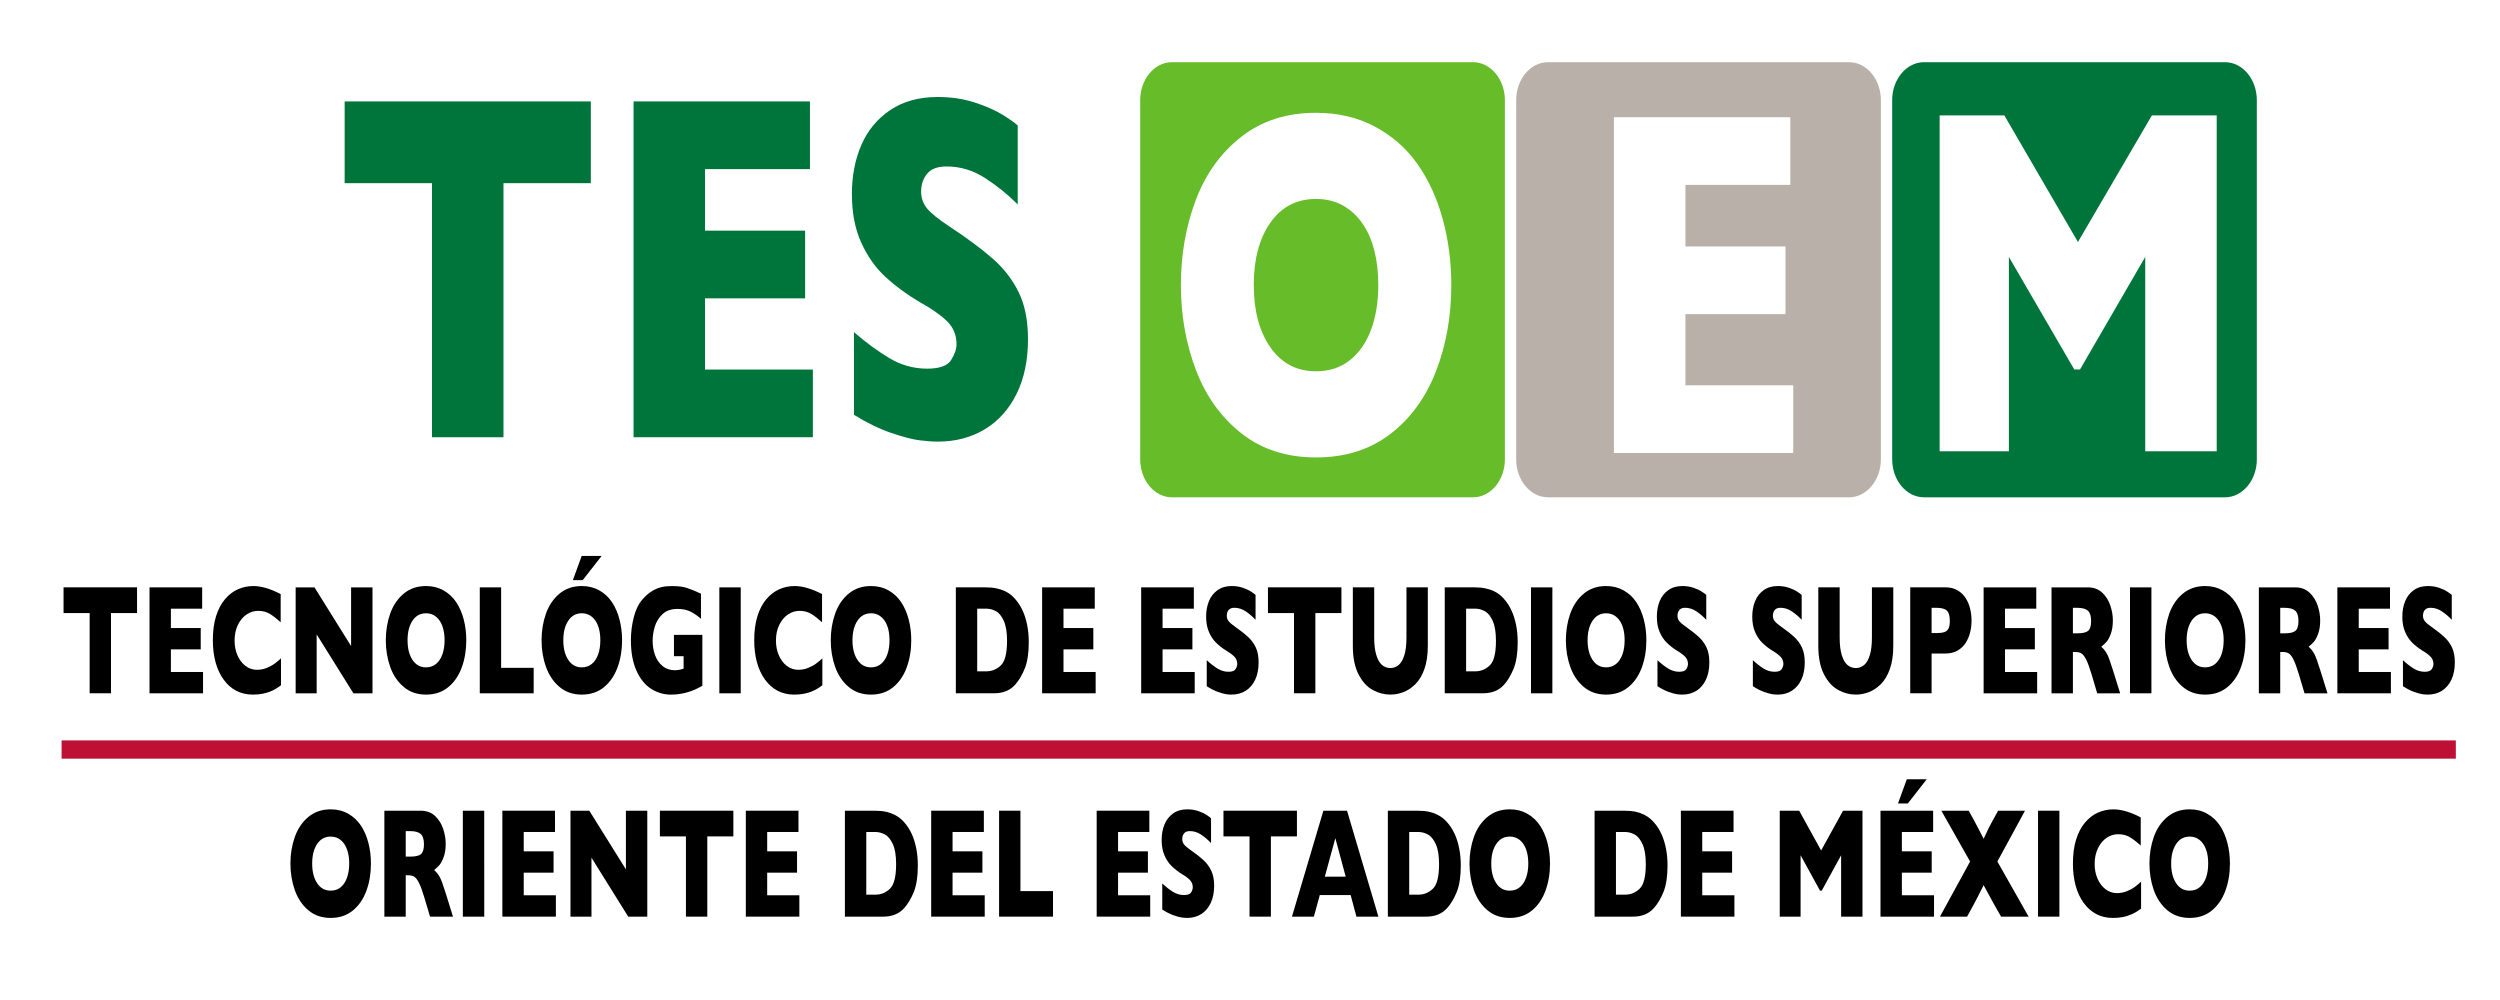 <?xml version="1.0" encoding="UTF-8" standalone="no"?>
<!-- Created with Inkscape (http://www.inkscape.org/) -->

<svg
   xmlns:dc="http://purl.org/dc/elements/1.1/"
   xmlns:cc="http://creativecommons.org/ns#"
   xmlns:rdf="http://www.w3.org/1999/02/22-rdf-syntax-ns#"
   xmlns:svg="http://www.w3.org/2000/svg"
   xmlns="http://www.w3.org/2000/svg"
   xmlns:sodipodi="http://sodipodi.sourceforge.net/DTD/sodipodi-0.dtd"
   xmlns:inkscape="http://www.inkscape.org/namespaces/inkscape"
   width="300"
   height="120"
   viewBox="0 0 79.375 31.75"
   version="1.1"
   id="svg1109"
   inkscape:version="0.92.5 (2060ec1f9f, 2020-04-08)"
   sodipodi:docname="logo tesoem.svg">
  <defs
     id="defs1103" />
  <sodipodi:namedview
     id="base"
     pagecolor="#ffffff"
     bordercolor="#666666"
     borderopacity="1.0"
     inkscape:pageopacity="0.0"
     inkscape:pageshadow="2"
     inkscape:zoom="0.98994949"
     inkscape:cx="472.03108"
     inkscape:cy="154.88272"
     inkscape:document-units="mm"
     inkscape:current-layer="layer1"
     showgrid="false"
     inkscape:pagecheckerboard="true"
     units="px"
     inkscape:window-width="1310"
     inkscape:window-height="704"
     inkscape:window-x="56"
     inkscape:window-y="27"
     inkscape:window-maximized="1" />
  <g
     inkscape:label="Capa 1"
     inkscape:groupmode="layer"
     id="layer1"
     transform="translate(0,-265.25)">
    <g
       id="g1597"
       transform="matrix(1.257,0,0,1.236,-96.87,176.272)">
      <g
         id="g136039"
         transform="matrix(0.431,0,0,-0.523,80.526,87.737)"
         style="fill:#000000;image-rendering:optimizeQuality">
        <path
           d="M 0,0 H -1.527 V -3.939 H -2.778 V 0 H -4.307 V 1.264 H 0 Z"
           style="fill:#000000;fill-opacity:1;fill-rule:nonzero;stroke:none"
           id="path136041"
           inkscape:connector-curvature="0" />
      </g>
      <g
         id="g136043"
         transform="matrix(0.431,0,0,-0.523,82.193,89.798)"
         style="fill:#000000;image-rendering:optimizeQuality">
        <path
           d="m 0,0 h -3.137 v 5.203 h 3.086 V 4.156 H -1.884 V 3.205 h 1.748 V 2.158 H -1.884 V 1.047 H 0 Z"
           style="fill:#000000;fill-opacity:1;fill-rule:nonzero;stroke:none"
           id="path136045"
           inkscape:connector-curvature="0" />
      </g>
      <g
         id="g136047"
         transform="matrix(0.431,0,0,-0.523,84.162,89.591)"
         style="fill:#000000;image-rendering:optimizeQuality">
        <path
           d="m 0,0 c -0.173,-0.113 -0.349,-0.204 -0.53,-0.272 -0.179,-0.069 -0.362,-0.116 -0.545,-0.145 -0.183,-0.029 -0.373,-0.043 -0.57,-0.043 -0.361,0 -0.687,0.063 -0.974,0.187 -0.286,0.124 -0.535,0.309 -0.745,0.553 -0.21,0.243 -0.368,0.528 -0.473,0.854 -0.104,0.325 -0.157,0.684 -0.157,1.074 0,0.447 0.061,0.838 0.185,1.176 0.124,0.335 0.297,0.613 0.52,0.836 0.223,0.222 0.476,0.386 0.762,0.493 0.285,0.105 0.585,0.159 0.901,0.159 0.474,0 1.008,-0.133 1.607,-0.394 V 3.093 c -0.206,0.16 -0.41,0.293 -0.611,0.4 -0.202,0.106 -0.438,0.16 -0.711,0.16 -0.242,0 -0.469,-0.06 -0.679,-0.179 -0.21,-0.12 -0.379,-0.289 -0.507,-0.511 -0.129,-0.222 -0.192,-0.48 -0.192,-0.776 0,-0.26 0.056,-0.5 0.167,-0.717 0.114,-0.218 0.269,-0.391 0.468,-0.519 0.198,-0.128 0.424,-0.192 0.675,-0.192 0.201,0 0.392,0.029 0.573,0.092 0.181,0.062 0.332,0.129 0.456,0.205 C -0.258,1.13 -0.131,1.22 0,1.321 Z"
           style="fill:#000000;fill-opacity:1;fill-rule:nonzero;stroke:none"
           id="path136049"
           inkscape:connector-curvature="0" />
      </g>
      <g
         id="g136051"
         transform="matrix(0.431,0,0,-0.523,86.473,89.798)"
         style="fill:#000000;image-rendering:optimizeQuality">
        <path
           d="M 0,0 H -1.119 L -3.272,2.893 V 0 h -1.231 v 5.203 h 1.104 L -1.254,2.32 V 5.203 H 0 Z"
           style="fill:#000000;fill-opacity:1;fill-rule:nonzero;stroke:none"
           id="path136053"
           inkscape:connector-curvature="0" />
      </g>
      <g
         id="g136055"
         transform="matrix(0.431,0,0,-0.523,88.294,88.436)"
         style="fill:#000000;image-rendering:optimizeQuality">
        <path
           d="M 0,0 C 0,0.193 -0.024,0.372 -0.071,0.531 -0.117,0.692 -0.187,0.832 -0.279,0.949 -0.373,1.068 -0.486,1.16 -0.621,1.227 -0.756,1.292 -0.912,1.326 -1.089,1.326 -1.425,1.326 -1.69,1.203 -1.883,0.959 -2.075,0.717 -2.17,0.396 -2.17,0 c 0,-0.396 0.096,-0.717 0.289,-0.963 0.193,-0.245 0.458,-0.367 0.792,-0.367 0.232,0 0.428,0.057 0.591,0.17 0.162,0.113 0.286,0.27 0.37,0.471 C -0.044,-0.49 0,-0.26 0,0 m 1.272,0 c 0,-0.485 -0.089,-0.932 -0.267,-1.339 -0.181,-0.407 -0.445,-0.729 -0.8,-0.97 -0.354,-0.24 -0.785,-0.359 -1.294,-0.359 -0.514,0 -0.948,0.123 -1.303,0.375 -0.357,0.248 -0.621,0.578 -0.794,0.984 -0.172,0.407 -0.259,0.843 -0.259,1.309 0,0.467 0.086,0.902 0.257,1.311 0.173,0.405 0.437,0.732 0.794,0.98 0.357,0.25 0.791,0.373 1.305,0.373 0.385,0 0.728,-0.072 1.027,-0.214 C 0.24,2.309 0.488,2.115 0.681,1.871 0.875,1.628 1.022,1.344 1.123,1.02 1.222,0.697 1.272,0.356 1.272,0"
           style="fill:#000000;fill-opacity:1;fill-rule:nonzero;stroke:none"
           id="path136057"
           inkscape:connector-curvature="0" />
      </g>
      <g
         id="g136059"
         transform="matrix(0.431,0,0,-0.523,90.544,89.798)"
         style="fill:#000000;image-rendering:optimizeQuality">
        <path
           d="m 0,0 h -3.158 v 5.203 h 1.251 V 1.251 H 0 Z"
           style="fill:#000000;fill-opacity:1;fill-rule:nonzero;stroke:none"
           id="path136061"
           inkscape:connector-curvature="0" />
      </g>
      <g
         id="g136063"
         transform="matrix(0.431,0,0,-0.523,92.261,86.269)"
         style="fill:#000000;image-rendering:optimizeQuality">
        <path
           d="M 0,0 -1.109,-1.188 H -1.685 L -1.169,0 Z m -0.077,-4.144 c 0,0.194 -0.023,0.373 -0.069,0.532 -0.046,0.161 -0.116,0.3 -0.209,0.418 -0.093,0.119 -0.208,0.211 -0.342,0.277 -0.135,0.065 -0.29,0.1 -0.466,0.1 -0.337,0 -0.602,-0.123 -0.795,-0.368 -0.192,-0.242 -0.288,-0.562 -0.288,-0.959 0,-0.396 0.096,-0.716 0.29,-0.962 0.193,-0.246 0.457,-0.368 0.793,-0.368 0.23,0 0.428,0.057 0.589,0.17 0.163,0.114 0.287,0.271 0.371,0.471 0.084,0.199 0.126,0.43 0.126,0.689 m 1.275,0 c 0,-0.485 -0.091,-0.931 -0.269,-1.338 -0.18,-0.408 -0.447,-0.73 -0.799,-0.97 -0.354,-0.24 -0.785,-0.36 -1.293,-0.36 -0.514,0 -0.948,0.124 -1.305,0.375 -0.355,0.249 -0.62,0.579 -0.793,0.985 -0.174,0.406 -0.26,0.843 -0.26,1.308 0,0.467 0.086,0.903 0.258,1.311 0.171,0.405 0.438,0.732 0.793,0.98 0.359,0.25 0.793,0.374 1.307,0.374 0.384,0 0.725,-0.073 1.027,-0.214 0.301,-0.142 0.548,-0.335 0.742,-0.579 0.194,-0.244 0.341,-0.528 0.441,-0.852 0.1,-0.322 0.151,-0.663 0.151,-1.02"
           style="fill:#000000;fill-opacity:1;fill-rule:nonzero;stroke:none"
           id="path136065"
           inkscape:connector-curvature="0" />
      </g>
      <g
         id="g136067"
         transform="matrix(0.431,0,0,-0.523,94.805,89.604)"
         style="fill:#000000;image-rendering:optimizeQuality">
        <path
           d="m 0,0 c -0.09,-0.043 -0.168,-0.078 -0.232,-0.105 -0.064,-0.029 -0.125,-0.053 -0.185,-0.076 -0.061,-0.024 -0.146,-0.051 -0.259,-0.087 -0.189,-0.054 -0.379,-0.097 -0.566,-0.125 -0.189,-0.029 -0.389,-0.043 -0.598,-0.043 -0.421,0 -0.811,0.095 -1.168,0.288 -0.358,0.192 -0.644,0.491 -0.858,0.896 -0.216,0.404 -0.322,0.9 -0.322,1.49 0,0.38 0.055,0.753 0.167,1.119 0.109,0.366 0.278,0.659 0.505,0.878 0.189,0.183 0.379,0.323 0.573,0.419 0.192,0.096 0.38,0.16 0.565,0.194 0.183,0.033 0.386,0.048 0.608,0.048 0.366,0 0.668,-0.033 0.907,-0.103 0.237,-0.068 0.498,-0.159 0.782,-0.272 V 3.289 C -0.269,3.428 -0.468,3.543 -0.679,3.635 -0.888,3.728 -1.15,3.773 -1.464,3.773 -1.827,3.773 -2.117,3.688 -2.334,3.518 -2.551,3.347 -2.701,3.143 -2.786,2.906 -2.871,2.668 -2.914,2.439 -2.914,2.217 c 0,-0.262 0.049,-0.504 0.146,-0.724 0.098,-0.221 0.247,-0.397 0.443,-0.531 0.198,-0.134 0.436,-0.2 0.716,-0.2 0.159,0 0.329,0.026 0.509,0.078 V 1.453 H -1.665 V 2.5 H 0 Z"
           style="fill:#000000;fill-opacity:1;fill-rule:nonzero;stroke:none"
           id="path136069"
           inkscape:connector-curvature="0" />
      </g>
      <path
         d="M 95.774,89.798 H 95.234 v -2.721 h 0.54 z"
         style="fill:#000000;fill-opacity:1;fill-rule:nonzero;stroke:none;stroke-width:0.475;image-rendering:optimizeQuality"
         id="path136071"
         inkscape:connector-curvature="0" />
      <g
         id="g136073"
         transform="matrix(0.431,0,0,-0.523,97.836,89.591)"
         style="fill:#000000;image-rendering:optimizeQuality">
        <path
           d="M 0,0 C -0.173,-0.113 -0.349,-0.204 -0.528,-0.272 -0.71,-0.341 -0.891,-0.388 -1.074,-0.417 -1.257,-0.446 -1.446,-0.46 -1.643,-0.46 c -0.364,0 -0.687,0.063 -0.975,0.187 -0.286,0.124 -0.534,0.309 -0.746,0.553 -0.21,0.243 -0.367,0.528 -0.472,0.854 -0.104,0.325 -0.157,0.684 -0.157,1.074 0,0.447 0.062,0.838 0.185,1.176 0.123,0.335 0.296,0.613 0.518,0.836 0.224,0.222 0.477,0.386 0.763,0.493 0.285,0.105 0.585,0.159 0.902,0.159 0.473,0 1.008,-0.133 1.607,-0.394 V 3.093 c -0.207,0.16 -0.411,0.293 -0.612,0.4 -0.201,0.106 -0.437,0.16 -0.71,0.16 -0.242,0 -0.469,-0.06 -0.679,-0.179 -0.21,-0.12 -0.38,-0.289 -0.507,-0.511 -0.129,-0.222 -0.194,-0.48 -0.194,-0.776 0,-0.26 0.057,-0.5 0.169,-0.717 0.113,-0.218 0.268,-0.391 0.467,-0.519 0.199,-0.128 0.425,-0.192 0.675,-0.192 0.202,0 0.393,0.029 0.574,0.092 0.18,0.062 0.332,0.129 0.454,0.205 C -0.258,1.13 -0.13,1.22 0,1.321 Z"
           style="fill:#000000;fill-opacity:1;fill-rule:nonzero;stroke:none"
           id="path136075"
           inkscape:connector-curvature="0" />
      </g>
      <g
         id="g136077"
         transform="matrix(0.431,0,0,-0.523,99.532,88.436)"
         style="fill:#000000;image-rendering:optimizeQuality">
        <path
           d="M 0,0 C 0,0.193 -0.022,0.372 -0.068,0.531 -0.114,0.692 -0.186,0.832 -0.278,0.949 -0.371,1.068 -0.485,1.16 -0.62,1.227 -0.754,1.292 -0.909,1.326 -1.086,1.326 -1.423,1.326 -1.688,1.203 -1.88,0.959 -2.073,0.717 -2.17,0.396 -2.17,0 c 0,-0.396 0.097,-0.717 0.291,-0.963 0.194,-0.245 0.458,-0.367 0.793,-0.367 0.231,0 0.428,0.057 0.591,0.17 0.161,0.113 0.285,0.27 0.37,0.471 C -0.042,-0.49 0,-0.26 0,0 m 1.275,0 c 0,-0.485 -0.09,-0.932 -0.269,-1.339 -0.179,-0.407 -0.445,-0.729 -0.799,-0.97 -0.354,-0.24 -0.785,-0.359 -1.293,-0.359 -0.514,0 -0.948,0.123 -1.305,0.375 -0.355,0.248 -0.621,0.578 -0.793,0.984 -0.173,0.407 -0.259,0.843 -0.259,1.309 0,0.467 0.086,0.902 0.257,1.311 0.172,0.405 0.437,0.732 0.793,0.98 0.358,0.25 0.793,0.373 1.307,0.373 0.384,0 0.726,-0.072 1.028,-0.214 C 0.242,2.309 0.489,2.115 0.684,1.871 0.878,1.628 1.024,1.344 1.125,1.02 1.226,0.697 1.275,0.356 1.275,0"
           style="fill:#000000;fill-opacity:1;fill-rule:nonzero;stroke:none"
           id="path136079"
           inkscape:connector-curvature="0" />
      </g>
      <g
         id="g136081"
         transform="matrix(0.431,0,0,-0.523,102.501,88.451)"
         style="fill:#000000;image-rendering:optimizeQuality">
        <path
           d="M 0,0 C 0,0.422 -0.065,0.751 -0.194,0.988 -0.323,1.225 -0.479,1.383 -0.66,1.461 -0.841,1.542 -1.026,1.582 -1.216,1.582 h -0.533 v -3.078 h 0.533 c 0.33,0 0.614,0.098 0.855,0.293 C -0.12,-1.008 0,-0.607 0,0 M 1.273,-0.067 C 1.273,-0.6 1.196,-1.027 1.041,-1.352 0.887,-1.673 0.704,-1.936 0.493,-2.135 0.195,-2.428 -0.222,-2.574 -0.758,-2.574 H -0.82 -3.001 v 5.203 h 1.728 c 0.259,0 0.481,-0.018 0.668,-0.053 0.184,-0.033 0.351,-0.08 0.499,-0.14 C 0.043,2.373 0.168,2.305 0.271,2.229 0.376,2.15 0.469,2.069 0.551,1.98 0.692,1.836 0.817,1.664 0.923,1.467 1.031,1.27 1.116,1.04 1.179,0.78 1.242,0.52 1.273,0.236 1.273,-0.067"
           style="fill:#000000;fill-opacity:1;fill-rule:nonzero;stroke:none"
           id="path136083"
           inkscape:connector-curvature="0" />
      </g>
      <g
         id="g136085"
         transform="matrix(0.431,0,0,-0.523,104.739,89.798)"
         style="fill:#000000;image-rendering:optimizeQuality">
        <path
           d="m 0,0 h -3.137 v 5.203 h 3.085 V 4.156 H -1.885 V 3.205 h 1.749 V 2.158 H -1.885 V 1.047 H 0 Z"
           style="fill:#000000;fill-opacity:1;fill-rule:nonzero;stroke:none"
           id="path136087"
           inkscape:connector-curvature="0" />
      </g>
      <g
         id="g136089"
         transform="matrix(0.431,0,0,-0.523,107.241,89.798)"
         style="fill:#000000;image-rendering:optimizeQuality">
        <path
           d="m 0,0 h -3.137 v 5.203 h 3.086 V 4.156 H -1.884 V 3.205 h 1.749 V 2.158 H -1.884 V 1.047 H 0 Z"
           style="fill:#000000;fill-opacity:1;fill-rule:nonzero;stroke:none"
           id="path136091"
           inkscape:connector-curvature="0" />
      </g>
      <g
         id="g136093"
         transform="matrix(0.431,0,0,-0.523,108.855,89.005)"
         style="fill:#000000;image-rendering:optimizeQuality">
        <path
           d="m 0,0 c 0,-0.326 -0.065,-0.608 -0.199,-0.846 -0.134,-0.237 -0.318,-0.419 -0.558,-0.546 -0.238,-0.126 -0.512,-0.188 -0.819,-0.188 -0.086,0 -0.193,0.005 -0.318,0.018 -0.126,0.015 -0.292,0.054 -0.499,0.117 -0.207,0.062 -0.422,0.154 -0.647,0.277 v 1.277 c 0.211,-0.164 0.418,-0.298 0.621,-0.406 0.204,-0.107 0.423,-0.162 0.655,-0.162 0.215,0 0.355,0.045 0.417,0.134 0.065,0.088 0.095,0.172 0.095,0.249 0,0.139 -0.054,0.257 -0.163,0.353 -0.109,0.096 -0.269,0.196 -0.475,0.298 -0.228,0.118 -0.429,0.251 -0.6,0.392 -0.172,0.14 -0.314,0.318 -0.422,0.531 -0.109,0.211 -0.164,0.461 -0.164,0.752 0,0.279 0.055,0.532 0.165,0.758 0.11,0.227 0.279,0.407 0.505,0.542 0.227,0.135 0.503,0.202 0.83,0.202 0.232,0 0.447,-0.028 0.643,-0.084 0.199,-0.056 0.362,-0.12 0.49,-0.19 0.129,-0.07 0.216,-0.124 0.264,-0.164 v -1.22 c -0.171,0.154 -0.361,0.289 -0.57,0.41 -0.21,0.119 -0.435,0.18 -0.672,0.18 -0.156,0 -0.269,-0.038 -0.341,-0.113 -0.069,-0.075 -0.103,-0.167 -0.103,-0.276 0,-0.104 0.034,-0.191 0.104,-0.266 C -1.689,1.953 -1.563,1.862 -1.382,1.756 -1.063,1.567 -0.807,1.399 -0.614,1.248 -0.423,1.1 -0.271,0.927 -0.162,0.731 -0.054,0.535 0,0.291 0,0"
           style="fill:#000000;fill-opacity:1;fill-rule:nonzero;stroke:none"
           id="path136095"
           inkscape:connector-curvature="0" />
      </g>
      <g
         id="g136097"
         transform="matrix(0.431,0,0,-0.523,110.947,87.737)"
         style="fill:#000000;image-rendering:optimizeQuality">
        <path
           d="M 0,0 H -1.527 V -3.939 H -2.779 V 0 H -4.306 V 1.264 H 0 Z"
           style="fill:#000000;fill-opacity:1;fill-rule:nonzero;stroke:none"
           id="path136099"
           inkscape:connector-curvature="0" />
      </g>
      <g
         id="g136101"
         transform="matrix(0.431,0,0,-0.523,113.129,88.578)"
         style="fill:#000000;image-rendering:optimizeQuality">
        <path
           d="m 0,0 c 0,-0.445 -0.067,-0.824 -0.199,-1.139 -0.133,-0.314 -0.31,-0.562 -0.53,-0.744 -0.217,-0.182 -0.455,-0.314 -0.708,-0.394 -0.252,-0.08 -0.505,-0.119 -0.757,-0.119 -0.352,0 -0.695,0.074 -1.028,0.224 -0.334,0.151 -0.612,0.404 -0.836,0.766 -0.224,0.36 -0.336,0.828 -0.336,1.406 v 2.871 h 1.252 V 0.406 c 0,-0.343 0.039,-0.627 0.12,-0.849 0.079,-0.225 0.19,-0.389 0.33,-0.493 0.14,-0.103 0.307,-0.156 0.5,-0.156 0.183,0 0.346,0.053 0.49,0.154 0.14,0.102 0.252,0.266 0.331,0.489 0.079,0.222 0.119,0.506 0.119,0.847 V 2.871 H 0 Z"
           style="fill:#000000;fill-opacity:1;fill-rule:nonzero;stroke:none"
           id="path136103"
           inkscape:connector-curvature="0" />
      </g>
      <g
         id="g136105"
         transform="matrix(0.431,0,0,-0.523,114.85,88.451)"
         style="fill:#000000;image-rendering:optimizeQuality">
        <path
           d="m 0,0 c 0,0.422 -0.064,0.751 -0.193,0.988 -0.131,0.237 -0.286,0.395 -0.466,0.473 -0.182,0.081 -0.365,0.121 -0.556,0.121 h -0.534 v -3.078 h 0.534 c 0.33,0 0.615,0.098 0.855,0.293 C -0.12,-1.008 0,-0.607 0,0 M 1.274,-0.067 C 1.274,-0.6 1.195,-1.027 1.042,-1.352 0.887,-1.673 0.704,-1.936 0.494,-2.135 0.195,-2.428 -0.221,-2.574 -0.757,-2.574 h -0.062 -2.182 v 5.203 h 1.728 c 0.259,0 0.482,-0.018 0.667,-0.053 0.186,-0.033 0.352,-0.08 0.501,-0.14 C 0.041,2.373 0.169,2.305 0.272,2.229 0.377,2.15 0.469,2.069 0.552,1.98 0.693,1.836 0.818,1.664 0.924,1.467 1.032,1.27 1.116,1.04 1.18,0.78 1.242,0.52 1.274,0.236 1.274,-0.067"
           style="fill:#000000;fill-opacity:1;fill-rule:nonzero;stroke:none"
           id="path136107"
           inkscape:connector-curvature="0" />
      </g>
      <path
         d="m 116.275,89.798 h -0.54 v -2.721 h 0.54 z"
         style="fill:#000000;fill-opacity:1;fill-rule:nonzero;stroke:none;stroke-width:0.475;image-rendering:optimizeQuality"
         id="path136109"
         inkscape:connector-curvature="0" />
      <g
         id="g136111"
         transform="matrix(0.431,0,0,-0.523,118.1,88.436)"
         style="fill:#000000;image-rendering:optimizeQuality">
        <path
           d="M 0,0 C 0,0.193 -0.021,0.372 -0.068,0.531 -0.114,0.692 -0.184,0.832 -0.277,0.949 -0.372,1.068 -0.485,1.16 -0.619,1.227 -0.754,1.292 -0.908,1.326 -1.085,1.326 -1.422,1.326 -1.688,1.203 -1.88,0.959 -2.073,0.717 -2.17,0.396 -2.17,0 c 0,-0.396 0.099,-0.717 0.291,-0.963 0.194,-0.245 0.459,-0.367 0.794,-0.367 0.23,0 0.426,0.057 0.589,0.17 0.163,0.113 0.286,0.27 0.37,0.471 C -0.041,-0.49 0,-0.26 0,0 m 1.274,0 c 0,-0.485 -0.088,-0.932 -0.267,-1.339 -0.181,-0.407 -0.445,-0.729 -0.8,-0.97 -0.354,-0.24 -0.786,-0.359 -1.292,-0.359 -0.515,0 -0.949,0.123 -1.306,0.375 -0.355,0.248 -0.62,0.578 -0.793,0.984 -0.173,0.407 -0.258,0.843 -0.258,1.309 0,0.467 0.085,0.902 0.257,1.311 0.171,0.405 0.436,0.732 0.793,0.98 0.357,0.25 0.792,0.373 1.307,0.373 0.384,0 0.726,-0.072 1.026,-0.214 C 0.242,2.309 0.491,2.115 0.684,1.871 0.878,1.628 1.024,1.344 1.125,1.02 1.225,0.697 1.274,0.356 1.274,0"
           style="fill:#000000;fill-opacity:1;fill-rule:nonzero;stroke:none"
           id="path136113"
           inkscape:connector-curvature="0" />
      </g>
      <g
         id="g136115"
         transform="matrix(0.431,0,0,-0.523,120.24,89.005)"
         style="fill:#000000;image-rendering:optimizeQuality">
        <path
           d="M 0,0 C 0,-0.326 -0.066,-0.608 -0.199,-0.846 -0.333,-1.083 -0.52,-1.265 -0.756,-1.392 -0.996,-1.518 -1.27,-1.58 -1.577,-1.58 c -0.086,0 -0.193,0.005 -0.318,0.018 -0.126,0.015 -0.291,0.054 -0.5,0.117 -0.206,0.062 -0.419,0.154 -0.645,0.277 v 1.277 c 0.21,-0.164 0.417,-0.298 0.622,-0.406 0.202,-0.107 0.421,-0.162 0.653,-0.162 0.216,0 0.355,0.045 0.418,0.134 0.063,0.088 0.095,0.172 0.095,0.249 0,0.139 -0.056,0.257 -0.163,0.353 -0.109,0.096 -0.27,0.196 -0.477,0.298 -0.227,0.118 -0.427,0.251 -0.599,0.392 -0.172,0.14 -0.313,0.318 -0.422,0.531 -0.11,0.211 -0.162,0.461 -0.162,0.752 0,0.279 0.053,0.532 0.163,0.758 0.111,0.227 0.279,0.407 0.506,0.542 0.225,0.135 0.501,0.202 0.829,0.202 0.231,0 0.447,-0.028 0.645,-0.084 0.197,-0.056 0.36,-0.12 0.488,-0.19 0.128,-0.07 0.216,-0.124 0.263,-0.164 v -1.22 c -0.17,0.154 -0.361,0.289 -0.569,0.41 -0.209,0.119 -0.434,0.18 -0.673,0.18 -0.156,0 -0.268,-0.038 -0.338,-0.113 -0.071,-0.075 -0.106,-0.167 -0.106,-0.276 0,-0.104 0.035,-0.191 0.106,-0.266 C -1.69,1.953 -1.565,1.862 -1.382,1.756 -1.063,1.567 -0.807,1.399 -0.614,1.248 -0.423,1.1 -0.271,0.927 -0.163,0.731 -0.055,0.535 0,0.291 0,0"
           style="fill:#000000;fill-opacity:1;fill-rule:nonzero;stroke:none"
           id="path136117"
           inkscape:connector-curvature="0" />
      </g>
      <g
         id="g136119"
         transform="matrix(0.431,0,0,-0.523,122.65,89.005)"
         style="fill:#000000;image-rendering:optimizeQuality">
        <path
           d="m 0,0 c 0,-0.326 -0.067,-0.608 -0.2,-0.846 -0.134,-0.237 -0.32,-0.419 -0.558,-0.546 -0.239,-0.126 -0.513,-0.188 -0.82,-0.188 -0.086,0 -0.192,0.005 -0.318,0.018 -0.125,0.015 -0.292,0.054 -0.499,0.117 -0.207,0.062 -0.422,0.154 -0.646,0.277 v 1.277 c 0.211,-0.164 0.418,-0.298 0.621,-0.406 0.204,-0.107 0.423,-0.162 0.655,-0.162 0.215,0 0.353,0.045 0.418,0.134 0.063,0.088 0.094,0.172 0.094,0.249 0,0.139 -0.055,0.257 -0.164,0.353 -0.109,0.096 -0.267,0.196 -0.476,0.298 -0.228,0.118 -0.427,0.251 -0.599,0.392 -0.172,0.14 -0.312,0.318 -0.422,0.531 -0.108,0.211 -0.163,0.461 -0.163,0.752 0,0.279 0.055,0.532 0.165,0.758 0.11,0.227 0.279,0.407 0.506,0.542 0.224,0.135 0.501,0.202 0.828,0.202 0.232,0 0.447,-0.028 0.644,-0.084 0.198,-0.056 0.361,-0.12 0.489,-0.19 0.129,-0.07 0.216,-0.124 0.264,-0.164 v -1.22 c -0.17,0.154 -0.36,0.289 -0.57,0.41 -0.209,0.119 -0.434,0.18 -0.672,0.18 -0.156,0 -0.269,-0.038 -0.341,-0.113 -0.069,-0.075 -0.104,-0.167 -0.104,-0.276 0,-0.104 0.035,-0.191 0.105,-0.266 C -1.692,1.953 -1.564,1.862 -1.384,1.756 -1.063,1.567 -0.808,1.399 -0.615,1.248 -0.424,1.1 -0.274,0.927 -0.164,0.731 -0.055,0.535 0,0.291 0,0"
           style="fill:#000000;fill-opacity:1;fill-rule:nonzero;stroke:none"
           id="path136121"
           inkscape:connector-curvature="0" />
      </g>
      <g
         id="g136123"
         transform="matrix(0.431,0,0,-0.523,124.886,88.578)"
         style="fill:#000000;image-rendering:optimizeQuality">
        <path
           d="m 0,0 c 0,-0.445 -0.067,-0.824 -0.2,-1.139 -0.133,-0.314 -0.309,-0.562 -0.529,-0.744 -0.218,-0.182 -0.455,-0.314 -0.709,-0.394 -0.251,-0.08 -0.504,-0.119 -0.755,-0.119 -0.354,0 -0.697,0.074 -1.029,0.224 -0.334,0.151 -0.612,0.404 -0.836,0.766 -0.222,0.36 -0.336,0.828 -0.336,1.406 v 2.871 h 1.252 V 0.406 c 0,-0.343 0.04,-0.627 0.119,-0.849 0.079,-0.225 0.189,-0.389 0.33,-0.493 0.141,-0.103 0.308,-0.156 0.501,-0.156 0.183,0 0.346,0.053 0.489,0.154 0.142,0.102 0.253,0.266 0.331,0.489 0.079,0.222 0.12,0.506 0.12,0.847 V 2.871 H 0 Z"
           style="fill:#000000;fill-opacity:1;fill-rule:nonzero;stroke:none"
           id="path136125"
           inkscape:connector-curvature="0" />
      </g>
      <g
         id="g136127"
         transform="matrix(0.431,0,0,-0.523,126.314,87.936)"
         style="fill:#000000;image-rendering:optimizeQuality">
        <path
           d="M 0,0 C 0,0.245 -0.059,0.413 -0.175,0.503 -0.293,0.595 -0.501,0.64 -0.804,0.64 H -1.068 V -0.602 H -0.8 c 0.21,0 0.369,0.016 0.481,0.048 0.113,0.033 0.194,0.092 0.244,0.179 C -0.025,-0.288 0,-0.163 0,0 M 1.273,0.007 C 1.273,-0.185 1.247,-0.374 1.194,-0.558 1.142,-0.741 1.056,-0.913 0.938,-1.071 0.821,-1.229 0.661,-1.358 0.462,-1.458 0.26,-1.556 0.023,-1.606 -0.247,-1.606 H -1.068 V -3.56 H -2.32 v 5.204 h 2.073 C 0.023,1.644 0.26,1.593 0.462,1.493 0.661,1.394 0.821,1.263 0.938,1.103 1.056,0.943 1.142,0.769 1.194,0.581 1.247,0.394 1.273,0.202 1.273,0.007"
           style="fill:#000000;fill-opacity:1;fill-rule:nonzero;stroke:none"
           id="path136129"
           inkscape:connector-curvature="0" />
      </g>
      <g
         id="g136131"
         transform="matrix(0.431,0,0,-0.523,128.52,89.798)"
         style="fill:#000000;image-rendering:optimizeQuality">
        <path
           d="m 0,0 h -3.137 v 5.203 h 3.085 V 4.156 H -1.885 V 3.205 h 1.75 V 2.158 h -1.75 V 1.047 H 0 Z"
           style="fill:#000000;fill-opacity:1;fill-rule:nonzero;stroke:none"
           id="path136133"
           inkscape:connector-curvature="0" />
      </g>
      <g
         id="g136135"
         transform="matrix(0.431,0,0,-0.523,129.883,87.94)"
         style="fill:#000000;image-rendering:optimizeQuality">
        <path
           d="M 0,0 C 0,0.242 -0.062,0.408 -0.189,0.504 -0.314,0.599 -0.52,0.646 -0.805,0.646 h -0.262 v -1.252 h 0.269 c 0.307,0 0.516,0.042 0.629,0.126 C -0.056,-0.396 0,-0.236 0,0 M 1.702,-3.553 H 0.357 L 0.03,-2.63 c -0.12,0.337 -0.228,0.583 -0.323,0.74 -0.098,0.158 -0.191,0.257 -0.282,0.3 -0.09,0.045 -0.207,0.067 -0.353,0.067 h -0.139 v -2.03 H -2.32 V 1.65 h 2.13 C 0.152,1.65 0.435,1.563 0.654,1.387 0.874,1.212 1.032,1 1.13,0.748 1.227,0.498 1.275,0.261 1.275,0.035 1.275,-0.229 1.234,-0.451 1.154,-0.633 1.072,-0.813 0.988,-0.947 0.898,-1.029 0.809,-1.111 0.708,-1.189 0.596,-1.266 0.73,-1.363 0.84,-1.479 0.928,-1.613 1.014,-1.746 1.133,-2.018 1.282,-2.425 Z"
           style="fill:#000000;fill-opacity:1;fill-rule:nonzero;stroke:none"
           id="path136137"
           inkscape:connector-curvature="0" />
      </g>
      <path
         d="m 131.406,89.798 h -0.541 v -2.721 h 0.541 z"
         style="fill:#000000;fill-opacity:1;fill-rule:nonzero;stroke:none;stroke-width:0.475;image-rendering:optimizeQuality"
         id="path136139"
         inkscape:connector-curvature="0" />
      <g
         id="g136141"
         transform="matrix(0.431,0,0,-0.523,133.231,88.436)"
         style="fill:#000000;image-rendering:optimizeQuality">
        <path
           d="M 0,0 C 0,0.193 -0.023,0.372 -0.069,0.531 -0.115,0.692 -0.186,0.832 -0.279,0.949 -0.372,1.068 -0.485,1.16 -0.62,1.227 -0.755,1.292 -0.909,1.326 -1.086,1.326 -1.424,1.326 -1.688,1.203 -1.881,0.959 -2.074,0.717 -2.17,0.396 -2.17,0 c 0,-0.396 0.097,-0.717 0.291,-0.963 0.193,-0.245 0.457,-0.367 0.793,-0.367 0.231,0 0.428,0.057 0.59,0.17 0.161,0.113 0.287,0.27 0.37,0.471 C -0.042,-0.49 0,-0.26 0,0 m 1.275,0 c 0,-0.485 -0.09,-0.932 -0.27,-1.339 -0.179,-0.407 -0.444,-0.729 -0.798,-0.97 -0.355,-0.24 -0.785,-0.359 -1.293,-0.359 -0.515,0 -0.949,0.123 -1.306,0.375 -0.355,0.248 -0.621,0.578 -0.793,0.984 -0.173,0.407 -0.258,0.843 -0.258,1.309 0,0.467 0.085,0.902 0.256,1.311 0.172,0.405 0.438,0.732 0.794,0.98 0.358,0.25 0.792,0.373 1.307,0.373 0.383,0 0.726,-0.072 1.027,-0.214 C 0.241,2.309 0.489,2.115 0.683,1.871 0.878,1.628 1.024,1.344 1.125,1.02 1.225,0.697 1.275,0.356 1.275,0"
           style="fill:#000000;fill-opacity:1;fill-rule:nonzero;stroke:none"
           id="path136143"
           inkscape:connector-curvature="0" />
      </g>
      <g
         id="g136145"
         transform="matrix(0.431,0,0,-0.523,135.12,87.94)"
         style="fill:#000000;image-rendering:optimizeQuality">
        <path
           d="m 0,0 c 0,0.242 -0.063,0.408 -0.188,0.504 -0.127,0.095 -0.333,0.142 -0.617,0.142 h -0.263 v -1.252 h 0.269 c 0.307,0 0.516,0.042 0.629,0.126 C -0.056,-0.396 0,-0.236 0,0 M 1.701,-3.553 H 0.356 L 0.029,-2.63 c -0.121,0.337 -0.228,0.583 -0.324,0.74 -0.096,0.158 -0.188,0.257 -0.28,0.3 -0.091,0.045 -0.208,0.067 -0.353,0.067 h -0.14 v -2.03 H -2.32 V 1.65 h 2.13 C 0.153,1.65 0.434,1.563 0.654,1.387 0.874,1.212 1.031,1 1.129,0.748 1.226,0.498 1.274,0.261 1.274,0.035 1.274,-0.229 1.234,-0.451 1.153,-0.633 1.072,-0.813 0.987,-0.947 0.897,-1.029 0.807,-1.111 0.707,-1.189 0.596,-1.266 0.729,-1.363 0.84,-1.479 0.927,-1.613 1.013,-1.746 1.132,-2.018 1.281,-2.425 Z"
           style="fill:#000000;fill-opacity:1;fill-rule:nonzero;stroke:none"
           id="path136147"
           inkscape:connector-curvature="0" />
      </g>
      <g
         id="g136149"
         transform="matrix(0.431,0,0,-0.523,137.455,89.798)"
         style="fill:#000000;image-rendering:optimizeQuality">
        <path
           d="m 0,0 h -3.137 v 5.203 h 3.085 V 4.156 H -1.885 V 3.205 h 1.749 V 2.158 H -1.885 V 1.047 H 0 Z"
           style="fill:#000000;fill-opacity:1;fill-rule:nonzero;stroke:none"
           id="path136151"
           inkscape:connector-curvature="0" />
      </g>
      <g
         id="g136153"
         transform="matrix(0.431,0,0,-0.523,139.07,89.005)"
         style="fill:#000000;image-rendering:optimizeQuality">
        <path
           d="M 0,0 C 0,-0.326 -0.066,-0.608 -0.199,-0.846 -0.334,-1.083 -0.52,-1.265 -0.757,-1.392 -0.996,-1.518 -1.271,-1.58 -1.578,-1.58 c -0.087,0 -0.193,0.005 -0.317,0.018 -0.126,0.015 -0.292,0.054 -0.5,0.117 -0.207,0.062 -0.422,0.154 -0.645,0.277 v 1.277 c 0.209,-0.164 0.417,-0.298 0.62,-0.406 0.203,-0.107 0.423,-0.162 0.655,-0.162 0.214,0 0.354,0.045 0.417,0.134 0.063,0.088 0.095,0.172 0.095,0.249 0,0.139 -0.055,0.257 -0.164,0.353 -0.107,0.096 -0.268,0.196 -0.475,0.298 -0.227,0.118 -0.428,0.251 -0.6,0.392 -0.172,0.14 -0.312,0.318 -0.422,0.531 -0.109,0.211 -0.163,0.461 -0.163,0.752 0,0.279 0.055,0.532 0.165,0.758 0.111,0.227 0.279,0.407 0.506,0.542 0.225,0.135 0.502,0.202 0.828,0.202 0.232,0 0.447,-0.028 0.645,-0.084 0.198,-0.056 0.36,-0.12 0.488,-0.19 0.129,-0.07 0.217,-0.124 0.265,-0.164 v -1.22 c -0.171,0.154 -0.361,0.289 -0.571,0.41 -0.209,0.119 -0.433,0.18 -0.672,0.18 -0.156,0 -0.269,-0.038 -0.34,-0.113 -0.07,-0.075 -0.104,-0.167 -0.104,-0.276 0,-0.104 0.034,-0.191 0.104,-0.266 C -1.69,1.953 -1.564,1.862 -1.384,1.756 -1.063,1.567 -0.807,1.399 -0.616,1.248 -0.424,1.1 -0.273,0.927 -0.164,0.731 -0.055,0.535 0,0.291 0,0"
           style="fill:#000000;fill-opacity:1;fill-rule:nonzero;stroke:none"
           id="path136155"
           inkscape:connector-curvature="0" />
      </g>
      <g
         id="g136157"
         transform="matrix(0.431,0,0,-0.523,85.885,94.172)"
         style="fill:#000000;image-rendering:optimizeQuality">
        <path
           d="m 0,0 c 0,0.193 -0.024,0.37 -0.07,0.531 -0.045,0.16 -0.117,0.3 -0.209,0.418 -0.093,0.119 -0.207,0.211 -0.342,0.277 -0.135,0.066 -0.29,0.099 -0.466,0.099 -0.338,0 -0.601,-0.122 -0.796,-0.366 C -2.074,0.715 -2.17,0.395 -2.17,0 c 0,-0.396 0.096,-0.717 0.29,-0.963 0.193,-0.246 0.458,-0.367 0.793,-0.367 0.231,0 0.428,0.056 0.591,0.169 0.161,0.112 0.285,0.27 0.368,0.472 C -0.044,-0.49 0,-0.26 0,0 m 1.273,0 c 0,-0.486 -0.089,-0.932 -0.268,-1.34 -0.179,-0.406 -0.444,-0.729 -0.8,-0.97 -0.353,-0.241 -0.784,-0.359 -1.292,-0.359 -0.515,0 -0.948,0.124 -1.305,0.374 -0.355,0.25 -0.621,0.579 -0.794,0.986 -0.172,0.407 -0.259,0.842 -0.259,1.309 0,0.467 0.086,0.902 0.258,1.31 0.172,0.404 0.437,0.733 0.794,0.981 0.357,0.248 0.791,0.373 1.306,0.373 0.384,0 0.726,-0.072 1.026,-0.215 C 0.24,2.307 0.488,2.114 0.683,1.871 0.877,1.627 1.023,1.344 1.123,1.021 1.224,0.697 1.273,0.355 1.273,0"
           style="fill:#000000;fill-opacity:1;fill-rule:nonzero;stroke:none"
           id="path136159"
           inkscape:connector-curvature="0" />
      </g>
      <g
         id="g136161"
         transform="matrix(0.431,0,0,-0.523,87.773,93.676)"
         style="fill:#000000;image-rendering:optimizeQuality">
        <path
           d="M 0,0 C 0,0.24 -0.063,0.408 -0.188,0.504 -0.314,0.598 -0.52,0.646 -0.804,0.646 h -0.264 v -1.252 h 0.27 c 0.306,0 0.516,0.042 0.628,0.126 C -0.057,-0.396 0,-0.236 0,0 M 1.701,-3.555 H 0.356 l -0.327,0.923 c -0.12,0.339 -0.228,0.586 -0.324,0.741 -0.095,0.157 -0.189,0.256 -0.28,0.301 -0.092,0.044 -0.208,0.066 -0.352,0.066 H -1.068 V -3.555 H -2.32 v 5.203 h 2.13 C 0.152,1.648 0.434,1.563 0.654,1.387 0.875,1.211 1.032,0.999 1.129,0.748 1.227,0.497 1.274,0.26 1.274,0.033 1.274,-0.23 1.233,-0.451 1.154,-0.633 1.073,-0.814 0.987,-0.945 0.898,-1.029 0.809,-1.113 0.708,-1.191 0.596,-1.266 0.729,-1.363 0.84,-1.479 0.928,-1.612 1.014,-1.746 1.132,-2.018 1.282,-2.424 Z"
           style="fill:#000000;fill-opacity:1;fill-rule:nonzero;stroke:none"
           id="path136163"
           inkscape:connector-curvature="0" />
      </g>
      <path
         d="M 89.296,95.535 H 88.755 v -2.721 h 0.54 z"
         style="fill:#000000;fill-opacity:1;fill-rule:nonzero;stroke:none;stroke-width:0.475;image-rendering:optimizeQuality"
         id="path136165"
         inkscape:connector-curvature="0" />
      <g
         id="g136167"
         transform="matrix(0.431,0,0,-0.523,91.105,95.535)"
         style="fill:#000000;image-rendering:optimizeQuality">
        <path
           d="m 0,0 h -3.136 v 5.203 h 3.085 V 4.158 H -1.884 V 3.207 h 1.748 V 2.16 H -1.884 V 1.049 H 0 Z"
           style="fill:#000000;fill-opacity:1;fill-rule:nonzero;stroke:none"
           id="path136169"
           inkscape:connector-curvature="0" />
      </g>
      <g
         id="g136171"
         transform="matrix(0.431,0,0,-0.523,93.414,95.535)"
         style="fill:#000000;image-rendering:optimizeQuality">
        <path
           d="M 0,0 H -1.117 L -3.271,2.895 V 0 h -1.23 v 5.203 h 1.103 L -1.253,2.322 V 5.203 H 0 Z"
           style="fill:#000000;fill-opacity:1;fill-rule:nonzero;stroke:none"
           id="path136173"
           inkscape:connector-curvature="0" />
      </g>
      <g
         id="g136175"
         transform="matrix(0.431,0,0,-0.523,95.588,93.474)"
         style="fill:#000000;image-rendering:optimizeQuality">
        <path
           d="M 0,0 H -1.527 V -3.941 H -2.779 V 0 H -4.306 V 1.262 H 0 Z"
           style="fill:#000000;fill-opacity:1;fill-rule:nonzero;stroke:none"
           id="path136177"
           inkscape:connector-curvature="0" />
      </g>
      <g
         id="g136179"
         transform="matrix(0.431,0,0,-0.523,97.255,95.535)"
         style="fill:#000000;image-rendering:optimizeQuality">
        <path
           d="m 0,0 h -3.137 v 5.203 h 3.085 V 4.158 H -1.885 V 3.207 h 1.749 V 2.16 H -1.885 V 1.049 H 0 Z"
           style="fill:#000000;fill-opacity:1;fill-rule:nonzero;stroke:none"
           id="path136181"
           inkscape:connector-curvature="0" />
      </g>
      <g
         id="g136183"
         transform="matrix(0.431,0,0,-0.523,99.699,94.188)"
         style="fill:#000000;image-rendering:optimizeQuality">
        <path
           d="M 0,0 C 0,0.422 -0.064,0.75 -0.192,0.987 -0.323,1.223 -0.478,1.38 -0.66,1.461 -0.841,1.541 -1.025,1.582 -1.214,1.582 h -0.535 v -3.078 h 0.535 c 0.33,0 0.612,0.098 0.855,0.293 C -0.121,-1.009 0,-0.607 0,0 M 1.273,-0.068 C 1.273,-0.6 1.196,-1.027 1.042,-1.352 0.888,-1.674 0.705,-1.934 0.495,-2.135 0.196,-2.429 -0.22,-2.576 -0.756,-2.576 h -0.063 -2.182 v 5.203 h 1.729 c 0.26,0 0.482,-0.016 0.667,-0.049 0.185,-0.035 0.352,-0.083 0.5,-0.144 C 0.044,2.373 0.169,2.303 0.273,2.227 0.378,2.15 0.47,2.068 0.552,1.98 0.694,1.836 0.818,1.664 0.926,1.467 1.032,1.269 1.117,1.041 1.18,0.779 1.242,0.52 1.273,0.237 1.273,-0.068"
           style="fill:#000000;fill-opacity:1;fill-rule:nonzero;stroke:none"
           id="path136185"
           inkscape:connector-curvature="0" />
      </g>
      <g
         id="g136187"
         transform="matrix(0.431,0,0,-0.523,101.937,95.535)"
         style="fill:#000000;image-rendering:optimizeQuality">
        <path
           d="m 0,0 h -3.137 v 5.203 h 3.086 V 4.158 H -1.885 V 3.207 h 1.749 V 2.16 H -1.885 V 1.049 H 0 Z"
           style="fill:#000000;fill-opacity:1;fill-rule:nonzero;stroke:none"
           id="path136189"
           inkscape:connector-curvature="0" />
      </g>
      <g
         id="g136191"
         transform="matrix(0.431,0,0,-0.523,103.662,95.535)"
         style="fill:#000000;image-rendering:optimizeQuality">
        <path
           d="m 0,0 h -3.16 v 5.203 h 1.251 V 1.254 H 0 Z"
           style="fill:#000000;fill-opacity:1;fill-rule:nonzero;stroke:none"
           id="path136193"
           inkscape:connector-curvature="0" />
      </g>
      <g
         id="g136195"
         transform="matrix(0.431,0,0,-0.523,106.117,95.535)"
         style="fill:#000000;image-rendering:optimizeQuality">
        <path
           d="m 0,0 h -3.137 v 5.203 h 3.086 V 4.158 H -1.884 V 3.207 h 1.749 V 2.16 H -1.884 V 1.049 H 0 Z"
           style="fill:#000000;fill-opacity:1;fill-rule:nonzero;stroke:none"
           id="path136197"
           inkscape:connector-curvature="0" />
      </g>
      <g
         id="g136199"
         transform="matrix(0.431,0,0,-0.523,107.732,94.742)"
         style="fill:#000000;image-rendering:optimizeQuality">
        <path
           d="m 0,0 c 0,-0.324 -0.067,-0.605 -0.2,-0.844 -0.134,-0.238 -0.32,-0.421 -0.558,-0.547 -0.238,-0.126 -0.513,-0.188 -0.82,-0.188 -0.086,0 -0.193,0.007 -0.318,0.02 -0.125,0.014 -0.292,0.051 -0.498,0.114 -0.208,0.064 -0.423,0.155 -0.647,0.279 V 0.11 c 0.211,-0.163 0.418,-0.298 0.622,-0.405 0.203,-0.107 0.422,-0.161 0.654,-0.161 0.214,0 0.353,0.044 0.417,0.132 0.064,0.09 0.095,0.172 0.095,0.249 0,0.14 -0.055,0.259 -0.164,0.354 -0.108,0.096 -0.267,0.196 -0.476,0.297 -0.228,0.121 -0.427,0.252 -0.6,0.393 -0.172,0.14 -0.312,0.316 -0.421,0.529 -0.109,0.213 -0.163,0.465 -0.163,0.752 0,0.281 0.055,0.533 0.165,0.76 0.111,0.226 0.279,0.406 0.505,0.541 0.225,0.135 0.503,0.203 0.829,0.203 0.232,0 0.447,-0.029 0.644,-0.084 0.199,-0.057 0.362,-0.119 0.489,-0.19 0.129,-0.07 0.216,-0.126 0.263,-0.166 V 2.096 c -0.169,0.152 -0.359,0.289 -0.57,0.409 -0.208,0.12 -0.433,0.18 -0.671,0.18 -0.157,0 -0.27,-0.037 -0.341,-0.113 -0.07,-0.074 -0.105,-0.168 -0.105,-0.277 0,-0.102 0.035,-0.191 0.107,-0.265 0.07,-0.077 0.197,-0.167 0.379,-0.274 C -1.064,1.568 -0.808,1.4 -0.616,1.251 -0.423,1.102 -0.273,0.928 -0.164,0.731 -0.056,0.535 0,0.292 0,0"
           style="fill:#000000;fill-opacity:1;fill-rule:nonzero;stroke:none"
           id="path136201"
           inkscape:connector-curvature="0" />
      </g>
      <g
         id="g136203"
         transform="matrix(0.431,0,0,-0.523,109.823,93.474)"
         style="fill:#000000;image-rendering:optimizeQuality">
        <path
           d="M 0,0 H -1.526 V -3.941 H -2.778 V 0 H -4.305 V 1.262 H 0 Z"
           style="fill:#000000;fill-opacity:1;fill-rule:nonzero;stroke:none"
           id="path136205"
           inkscape:connector-curvature="0" />
      </g>
      <g
         id="g136207"
         transform="matrix(0.431,0,0,-0.523,111.055,94.508)"
         style="fill:#000000;image-rendering:optimizeQuality">
        <path
           d="M 0,0 -0.608,1.891 -1.224,0 Z M 1.916,-1.965 H 0.629 l -0.339,1.06 h -1.81 l -0.345,-1.06 H -3.15 l 1.842,5.203 h 1.387 z"
           style="fill:#000000;fill-opacity:1;fill-rule:nonzero;stroke:none"
           id="path136209"
           inkscape:connector-curvature="0" />
      </g>
      <g
         id="g136211"
         transform="matrix(0.431,0,0,-0.523,113.413,94.188)"
         style="fill:#000000;image-rendering:optimizeQuality">
        <path
           d="M 0,0 C 0,0.422 -0.064,0.75 -0.193,0.987 -0.322,1.223 -0.479,1.38 -0.659,1.461 -0.84,1.541 -1.025,1.582 -1.214,1.582 h -0.535 v -3.078 h 0.535 c 0.329,0 0.613,0.098 0.853,0.293 C -0.12,-1.009 0,-0.607 0,0 M 1.273,-0.068 C 1.273,-0.6 1.197,-1.027 1.042,-1.352 0.887,-1.674 0.704,-1.934 0.495,-2.135 0.196,-2.429 -0.22,-2.576 -0.756,-2.576 h -0.062 -2.183 v 5.203 h 1.729 c 0.259,0 0.482,-0.016 0.668,-0.049 C -0.42,2.543 -0.254,2.495 -0.106,2.434 0.042,2.373 0.17,2.303 0.271,2.227 0.376,2.15 0.469,2.068 0.552,1.98 0.693,1.836 0.818,1.664 0.925,1.467 1.032,1.269 1.117,1.041 1.179,0.779 1.242,0.52 1.273,0.237 1.273,-0.068"
           style="fill:#000000;fill-opacity:1;fill-rule:nonzero;stroke:none"
           id="path136213"
           inkscape:connector-curvature="0" />
      </g>
      <g
         id="g136215"
         transform="matrix(0.431,0,0,-0.523,115.667,94.172)"
         style="fill:#000000;image-rendering:optimizeQuality">
        <path
           d="m 0,0 c 0,0.193 -0.024,0.37 -0.07,0.531 -0.045,0.16 -0.117,0.3 -0.209,0.418 -0.093,0.119 -0.206,0.211 -0.342,0.277 -0.134,0.066 -0.29,0.099 -0.466,0.099 -0.338,0 -0.601,-0.122 -0.794,-0.366 C -2.075,0.715 -2.17,0.395 -2.17,0 c 0,-0.396 0.095,-0.717 0.29,-0.963 0.193,-0.246 0.457,-0.367 0.793,-0.367 0.231,0 0.428,0.056 0.589,0.169 0.163,0.112 0.287,0.27 0.37,0.472 C -0.043,-0.49 0,-0.26 0,0 m 1.272,0 c 0,-0.486 -0.088,-0.932 -0.268,-1.34 -0.178,-0.406 -0.445,-0.729 -0.799,-0.97 -0.353,-0.241 -0.784,-0.359 -1.292,-0.359 -0.513,0 -0.949,0.124 -1.305,0.374 -0.355,0.25 -0.621,0.579 -0.794,0.986 -0.172,0.407 -0.259,0.842 -0.259,1.309 0,0.467 0.086,0.902 0.258,1.31 0.171,0.404 0.437,0.733 0.793,0.981 0.358,0.248 0.794,0.373 1.307,0.373 0.384,0 0.727,-0.072 1.027,-0.215 C 0.241,2.307 0.489,2.114 0.683,1.871 0.877,1.627 1.023,1.344 1.123,1.021 1.224,0.697 1.272,0.355 1.272,0"
           style="fill:#000000;fill-opacity:1;fill-rule:nonzero;stroke:none"
           id="path136217"
           inkscape:connector-curvature="0" />
      </g>
      <g
         id="g136219"
         transform="matrix(0.431,0,0,-0.523,118.635,94.188)"
         style="fill:#000000;image-rendering:optimizeQuality">
        <path
           d="M 0,0 C 0,0.422 -0.064,0.75 -0.194,0.987 -0.323,1.223 -0.479,1.38 -0.659,1.461 -0.84,1.541 -1.025,1.582 -1.215,1.582 h -0.534 v -3.078 h 0.534 c 0.33,0 0.613,0.098 0.855,0.293 C -0.12,-1.009 0,-0.607 0,0 M 1.273,-0.068 C 1.273,-0.6 1.196,-1.027 1.042,-1.352 0.887,-1.674 0.705,-1.934 0.494,-2.135 0.196,-2.429 -0.221,-2.576 -0.757,-2.576 h -0.062 -2.182 v 5.203 h 1.729 c 0.26,0 0.482,-0.016 0.668,-0.049 C -0.42,2.543 -0.254,2.495 -0.105,2.434 0.042,2.373 0.17,2.303 0.271,2.227 0.377,2.15 0.47,2.068 0.552,1.98 0.694,1.836 0.818,1.664 0.924,1.467 1.032,1.269 1.116,1.041 1.18,0.779 1.242,0.52 1.273,0.237 1.273,-0.068"
           style="fill:#000000;fill-opacity:1;fill-rule:nonzero;stroke:none"
           id="path136221"
           inkscape:connector-curvature="0" />
      </g>
      <g
         id="g136223"
         transform="matrix(0.431,0,0,-0.523,120.873,95.535)"
         style="fill:#000000;image-rendering:optimizeQuality">
        <path
           d="m 0,0 h -3.137 v 5.203 h 3.086 V 4.158 H -1.885 V 3.207 h 1.749 V 2.16 H -1.885 V 1.049 H 0 Z"
           style="fill:#000000;fill-opacity:1;fill-rule:nonzero;stroke:none"
           id="path136225"
           inkscape:connector-curvature="0" />
      </g>
      <g
         id="g136227"
         transform="matrix(0.431,0,0,-0.523,124.108,95.535)"
         style="fill:#000000;image-rendering:optimizeQuality">
        <path
           d="M 0,0 H -1.252 V 3.014 L -2.388,1.275 h -0.1 L -3.627,3.014 V 0 h -1.221 v 5.203 h 1.139 L -2.424,3.25 -1.137,5.203 H 0 Z"
           style="fill:#000000;fill-opacity:1;fill-rule:nonzero;stroke:none"
           id="path136229"
           inkscape:connector-curvature="0" />
      </g>
      <g
         id="g136231"
         transform="matrix(0.431,0,0,-0.523,125.731,92.006)"
         style="fill:#000000;image-rendering:optimizeQuality">
        <path
           d="M 0,0 -1.107,-1.188 H -1.684 L -1.168,0 Z M 0.427,-6.748 H -2.71 v 5.203 H 0.375 V -2.59 h -1.832 v -0.951 h 1.748 v -1.047 h -1.748 v -1.111 h 1.884 z"
           style="fill:#000000;fill-opacity:1;fill-rule:nonzero;stroke:none"
           id="path136233"
           inkscape:connector-curvature="0" />
      </g>
      <g
         id="g136235"
         transform="matrix(0.431,0,0,-0.523,128.304,95.535)"
         style="fill:#000000;image-rendering:optimizeQuality">
        <path
           d="M 0,0 H -1.614 L -2.056,0.652 C -2.069,0.678 -2.157,0.811 -2.316,1.053 -2.477,1.293 -2.584,1.458 -2.635,1.545 -2.876,1.14 -3.072,0.82 -3.224,0.585 L -3.605,0 h -1.59 l 1.766,2.707 -1.685,2.496 H -3.51 L -3.224,4.769 C -3.06,4.516 -2.863,4.2 -2.635,3.822 c 0.217,0.401 0.393,0.698 0.524,0.891 l 0.326,0.49 h 1.574 L -1.83,2.707 Z"
           style="fill:#000000;fill-opacity:1;fill-rule:nonzero;stroke:none"
           id="path136237"
           inkscape:connector-curvature="0" />
      </g>
      <path
         d="m 129.082,95.535 h -0.54 v -2.721 h 0.54 z"
         style="fill:#000000;fill-opacity:1;fill-rule:nonzero;stroke:none;stroke-width:0.475;image-rendering:optimizeQuality"
         id="path136239"
         inkscape:connector-curvature="0" />
      <g
         id="g136241"
         transform="matrix(0.431,0,0,-0.523,131.145,95.328)"
         style="fill:#000000;image-rendering:optimizeQuality">
        <path
           d="m 0,0 c -0.173,-0.113 -0.351,-0.203 -0.53,-0.271 -0.181,-0.067 -0.363,-0.118 -0.546,-0.146 -0.183,-0.029 -0.372,-0.043 -0.569,-0.043 -0.363,0 -0.687,0.063 -0.974,0.187 -0.287,0.126 -0.535,0.309 -0.746,0.553 -0.211,0.243 -0.368,0.529 -0.473,0.855 -0.104,0.326 -0.156,0.683 -0.156,1.074 0,0.445 0.06,0.838 0.184,1.174 0.123,0.336 0.298,0.615 0.52,0.838 0.222,0.221 0.475,0.386 0.761,0.492 0.286,0.107 0.585,0.16 0.902,0.16 0.472,0 1.009,-0.131 1.607,-0.395 V 3.094 c -0.206,0.16 -0.411,0.293 -0.612,0.398 -0.2,0.108 -0.437,0.161 -0.709,0.161 -0.243,0 -0.47,-0.06 -0.68,-0.178 -0.21,-0.121 -0.38,-0.291 -0.507,-0.512 -0.128,-0.222 -0.194,-0.479 -0.194,-0.776 0,-0.261 0.057,-0.499 0.169,-0.717 0.112,-0.218 0.269,-0.39 0.468,-0.518 0.199,-0.128 0.424,-0.192 0.674,-0.192 0.202,0 0.393,0.031 0.574,0.092 0.181,0.06 0.333,0.128 0.455,0.204 0.123,0.075 0.25,0.165 0.382,0.268 z"
           style="fill:#000000;fill-opacity:1;fill-rule:nonzero;stroke:none"
           id="path136243"
           inkscape:connector-curvature="0" />
      </g>
      <g
         id="g136245"
         transform="matrix(0.431,0,0,-0.523,132.84,94.172)"
         style="fill:#000000;image-rendering:optimizeQuality">
        <path
           d="m 0,0 c 0,0.193 -0.022,0.37 -0.067,0.531 -0.048,0.16 -0.117,0.3 -0.211,0.418 C -0.371,1.068 -0.485,1.16 -0.62,1.226 -0.754,1.292 -0.909,1.325 -1.086,1.325 -1.423,1.325 -1.688,1.203 -1.881,0.959 -2.072,0.715 -2.17,0.395 -2.17,0 c 0,-0.396 0.098,-0.717 0.29,-0.963 0.195,-0.246 0.458,-0.367 0.794,-0.367 0.231,0 0.428,0.056 0.591,0.169 0.161,0.112 0.285,0.27 0.369,0.472 C -0.041,-0.49 0,-0.26 0,0 m 1.274,0 c 0,-0.486 -0.088,-0.932 -0.269,-1.34 -0.178,-0.406 -0.444,-0.729 -0.798,-0.97 -0.353,-0.241 -0.785,-0.359 -1.293,-0.359 -0.514,0 -0.948,0.124 -1.305,0.374 -0.355,0.25 -0.62,0.579 -0.794,0.986 -0.171,0.407 -0.257,0.842 -0.257,1.309 0,0.467 0.086,0.902 0.256,1.31 0.173,0.404 0.437,0.733 0.793,0.981 0.358,0.248 0.793,0.373 1.307,0.373 0.385,0 0.727,-0.072 1.027,-0.215 C 0.242,2.307 0.489,2.114 0.684,1.871 0.878,1.627 1.024,1.344 1.123,1.021 1.226,0.697 1.274,0.355 1.274,0"
           style="fill:#000000;fill-opacity:1;fill-rule:nonzero;stroke:none"
           id="path136247"
           inkscape:connector-curvature="0" />
      </g>
      <path
         d="M 78.62,91.477 H 139.095 V 91.008 H 78.62 Z"
         style="fill:#be0f34;fill-opacity:1;fill-rule:nonzero;stroke:none;stroke-width:0.475;image-rendering:optimizeQuality"
         id="path136249"
         inkscape:connector-curvature="0" />
      <g
         id="g136251"
         transform="matrix(0.431,0,0,-0.523,91.988,76.694)"
         style="fill:#ffffff;image-rendering:optimizeQuality">
        <path
           d="m 0,0 h -5.119 v -12.479 h -4.19 V 0 h -5.119 V 4.016 H 0 Z"
           style="fill:#00753b;fill-opacity:1;fill-rule:nonzero;stroke:none"
           id="path136253"
           inkscape:connector-curvature="0" />
      </g>
      <g
         id="g136255"
         transform="matrix(0.431,0,0,-0.523,97.596,83.22)"
         style="fill:#ffffff;image-rendering:optimizeQuality">
        <path
           d="m 0,0 h -10.508 v 16.494 h 10.337 v -3.325 h -6.148 v -3.023 h 5.866 V 6.821 H -6.319 V 3.324 H 0 Z"
           style="fill:#00753b;fill-opacity:1;fill-rule:nonzero;stroke:none"
           id="path136257"
           inkscape:connector-curvature="0" />
      </g>
      <g
         id="g136259"
         transform="matrix(0.431,0,0,-0.523,103.03,80.704)"
         style="fill:#ffffff;image-rendering:optimizeQuality">
        <path
           d="m 0,0 c 0,-1.034 -0.225,-1.931 -0.672,-2.688 -0.446,-0.754 -1.069,-1.333 -1.869,-1.737 -0.8,-0.401 -1.716,-0.602 -2.75,-0.602 -0.289,0 -0.646,0.022 -1.065,0.065 -0.418,0.044 -0.977,0.167 -1.672,0.366 -0.697,0.2 -1.42,0.495 -2.172,0.887 v 4.061 c 0.709,-0.516 1.405,-0.943 2.089,-1.285 0.684,-0.34 1.419,-0.51 2.201,-0.51 0.722,0 1.189,0.14 1.401,0.42 0.214,0.28 0.32,0.543 0.32,0.787 0,0.441 -0.184,0.815 -0.551,1.119 -0.368,0.303 -0.903,0.617 -1.602,0.941 -0.766,0.379 -1.437,0.793 -2.015,1.241 -0.579,0.448 -1.049,1.007 -1.415,1.681 -0.367,0.674 -0.548,1.471 -0.548,2.39 0,0.886 0.183,1.688 0.553,2.405 0.37,0.717 0.935,1.289 1.694,1.717 0.76,0.428 1.686,0.642 2.784,0.642 0.779,0 1.499,-0.089 2.161,-0.269 0.663,-0.18 1.209,-0.381 1.64,-0.605 0.428,-0.223 0.724,-0.399 0.886,-0.526 V 6.623 c -0.572,0.482 -1.209,0.914 -1.912,1.295 -0.703,0.38 -1.455,0.57 -2.256,0.57 -0.525,0 -0.904,-0.118 -1.139,-0.355 -0.235,-0.237 -0.353,-0.529 -0.353,-0.875 0,-0.324 0.118,-0.604 0.357,-0.842 C -5.668,6.18 -5.241,5.892 -4.628,5.554 -3.558,4.961 -2.701,4.429 -2.059,3.955 -1.416,3.481 -0.912,2.936 -0.548,2.314 -0.184,1.695 0,0.924 0,0"
           style="fill:#00753b;fill-opacity:1;fill-rule:nonzero;stroke:none"
           id="path136261"
           inkscape:connector-curvature="0" />
      </g>
      <g
         id="g136263"
         transform="matrix(0.431,0,0,-0.523,111.475,77.725)"
         style="fill:#ffffff;image-rendering:optimizeQuality">
        <path
           d="m 0,0 c -0.314,0.376 -0.697,0.67 -1.149,0.881 -0.452,0.21 -0.976,0.314 -1.57,0.314 -1.133,0 -2.023,-0.388 -2.671,-1.166 -0.649,-0.777 -0.972,-1.797 -0.972,-3.058 0,-1.263 0.324,-2.284 0.976,-3.067 0.652,-0.781 1.541,-1.172 2.667,-1.172 0.777,0 1.438,0.18 1.984,0.541 0.547,0.361 0.963,0.862 1.246,1.5 0.283,0.639 0.425,1.372 0.425,2.198 0,0.619 -0.079,1.183 -0.234,1.695 C 0.548,-0.822 0.313,-0.377 0,0"
           style="fill:#66bc29;fill-opacity:1;fill-rule:nonzero;stroke:none"
           id="path136265"
           inkscape:connector-curvature="0" />
      </g>
      <g
         id="g136267"
         transform="matrix(0.431,0,0,-0.523,113.333,81.531)"
         style="fill:#ffffff;image-rendering:optimizeQuality">
        <path
           d="m 0,0 c -0.6,-1.293 -1.494,-2.319 -2.684,-3.08 -1.188,-0.762 -2.637,-1.143 -4.342,-1.143 -1.726,0 -3.186,0.397 -4.382,1.19 -1.196,0.793 -2.085,1.836 -2.665,3.129 -0.582,1.293 -0.871,2.675 -0.871,4.152 0,1.482 0.288,2.869 0.866,4.157 0.577,1.288 1.465,2.327 2.664,3.116 1.199,0.79 2.662,1.184 4.388,1.184 1.288,0 2.44,-0.225 3.45,-0.679 1.012,-0.451 1.843,-1.063 2.495,-1.837 C -0.43,9.416 0.063,8.516 0.398,7.489 0.734,6.463 0.903,5.381 0.903,4.248 0.903,2.709 0.602,1.294 0,0 m 2.18,15.191 h -17.648 c -1.024,0 -1.861,-0.838 -1.861,-1.863 V -4.318 c 0,-1.025 0.837,-1.863 1.861,-1.863 H 2.18 c 1.023,0 1.863,0.838 1.863,1.863 v 17.646 c 0,1.025 -0.84,1.863 -1.863,1.863"
           style="fill:#66bc29;fill-opacity:1;fill-rule:nonzero;stroke:none"
           id="path136269"
           inkscape:connector-curvature="0" />
      </g>
      <g
         id="g136271"
         transform="matrix(0.431,0,0,-0.523,122.359,83.626)"
         style="fill:#ffffff;image-rendering:optimizeQuality">
        <path
           d="M 0,0 H -10.508 V 16.495 H -0.171 V 13.17 h -6.147 v -3.024 h 5.865 V 6.822 H -6.318 V 3.324 H 0 Z m 3.273,19.197 h -17.647 c -1.025,0 -1.862,-0.839 -1.862,-1.863 V -0.313 c 0,-1.024 0.837,-1.862 1.862,-1.862 H 3.273 c 1.025,0 1.863,0.838 1.863,1.862 v 17.647 c 0,1.024 -0.838,1.863 -1.863,1.863"
           style="fill:#b9b1a9;fill-opacity:1;fill-rule:nonzero;stroke:none"
           id="path136273"
           inkscape:connector-curvature="0" />
      </g>
      <g
         id="g136275"
         transform="matrix(0.431,0,0,-0.523,133.055,83.58)"
         style="fill:#ffffff;image-rendering:optimizeQuality">
        <path
           d="M 0,0 H -4.188 V 9.544 L -8.011,4.016 h -0.335 l -3.833,5.528 V 0 h -4.058 v 16.496 h 3.79 l 4.315,-6.219 4.335,6.219 H 0 Z m 0.491,19.109 h -17.647 c -1.025,0 -1.862,-0.838 -1.862,-1.863 V -0.4 c 0,-1.025 0.837,-1.863 1.862,-1.863 H 0.491 c 1.023,0 1.861,0.838 1.861,1.863 v 17.646 c 0,1.025 -0.838,1.863 -1.861,1.863"
           style="fill:#00753b;fill-opacity:1;fill-rule:nonzero;stroke:none"
           id="path136277"
           inkscape:connector-curvature="0" />
      </g>
    </g>
  </g>
</svg>
